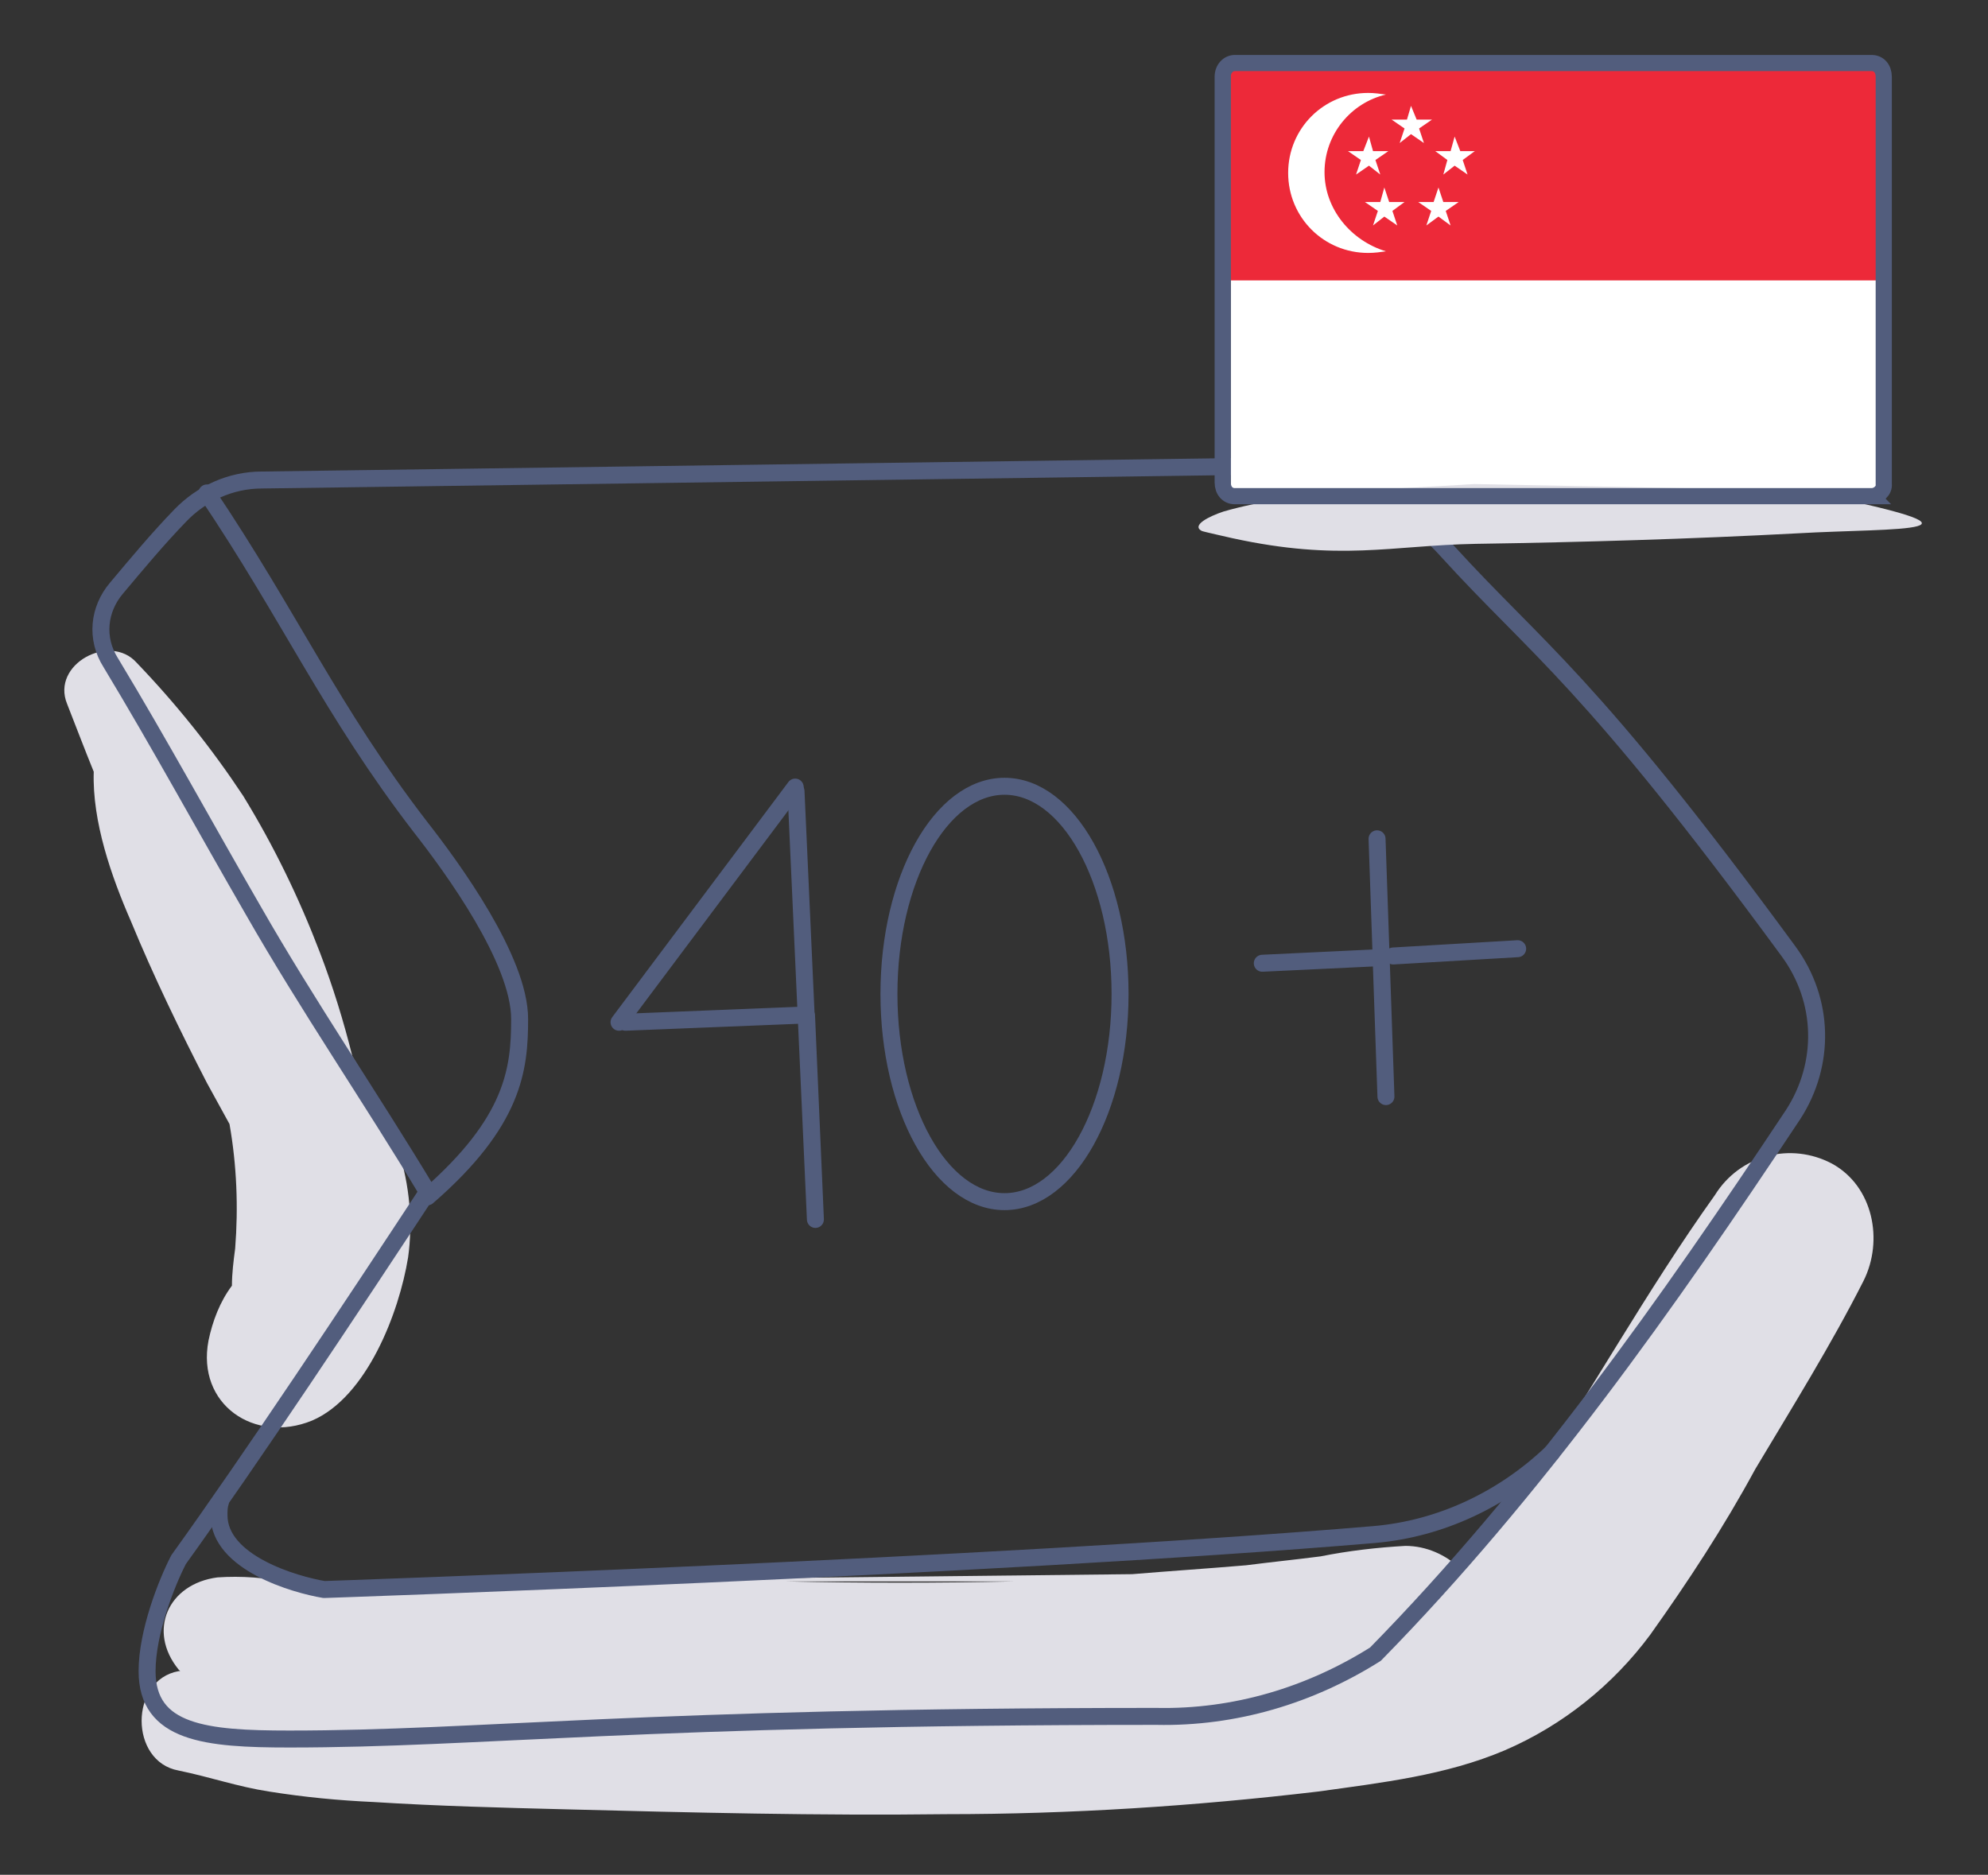 <svg preserveAspectRatio="xMidYMid meet" data-bbox="7.959 7.8 229.855 216.753" viewBox="0 0 246 232" xmlns="http://www.w3.org/2000/svg" data-type="ugc" role="presentation" aria-label="">
    <rect x="0" y="0" width="246" height="232" fill="#333333" stroke="none"/>
    <g>
        <path d="M83.2 195.7c4.6-.2 9.4-.2 14.1 0 9.4.2 18.7.2 28.1 0m14.7-.9c4.8-.4 9.4-.7 14.1-1.1 3.1-.4 6.1-.7 9.2-1.1 3.5-.7 7-1.1 10.5-1.3 2.6 0 5 1.1 6.8 2.8l.4-.4c1.1-.9 2.2-2 3.3-3.3.6-.6.9-1.1 1.5-1.7l.2-.4c.9-1.1 1.7-2.4 2.4-3.5 8.1-12.1 15.2-25 23.7-36.9 3.1-5 9.4-6.6 14.5-3.9 5.1 2.8 6.4 9.5 3.9 14.5-4 7.9-8.8 15.6-13.4 23.3-3.9 7.2-8.3 13.9-13 20.5-4.6 6.2-10.8 11.2-18 14.3-7.3 3.1-15.2 4-23.1 5.1-15.2 1.8-30.6 2.8-46 2.8-15.8.2-31.6-.2-47.1-.6-7.9-.2-15.8-.4-23.7-.9-4.4-.2-8.6-.6-13-1.3-3.9-.6-7.3-1.8-11.2-2.6-6.1-1.1-6.1-11.2 0-12.3h.2l-.2-.2c-3.9-4.8-1.3-10.6 4.8-11.4 2.9-.2 6.1 0 9 .7 2.8.4 5.3.7 8.1.7 5.7.2 11.6-.2 17.2-.6 1.8-.2 3.9-.2 5.7-.4m-17.6-53.3c-1.7-4-3.5-7.9-5.7-11.6-1.1-4.4-2.4-8.6-4-12.8-2.6-6.8-5.7-13.2-9.5-19.4-3.9-5.9-8.3-11.4-13.2-16.5-3.3-3.7-10.6.2-8.6 5.1 1.1 2.8 2.2 5.7 3.3 8.4-.2 6.2 2.2 13 4.6 18.5 2.8 6.8 6.1 13.6 9.4 20l2.8 5.1c.9 5.1 1.1 10.3.7 15.4-.2 1.5-.4 3.1-.4 4.6-1.5 2-2.4 4.4-2.9 6.8-1.5 7.9 5.7 12.8 12.8 9.9 6.8-2.9 10.8-13.4 11.9-20.2.6-4.3.2-8.9-1.2-13.3z" fill="#e0dfe6"></path>
        <path d="M170.2 204.7c19.8-20.2 36.1-43.3 51.7-66.8 4-6.2 3.9-14.1-.6-20.2-24.8-33.8-31-37.2-42.2-49.5-6.1-6.8-14.9-10.5-23.8-10.5L32.4 59.4c-3.9 0-7.5 1.7-10.1 4.4-2.8 2.9-5.3 5.9-7.9 9-2.2 2.6-2.6 6.2-.7 9.2 6.1 10.1 11.7 20.4 17.6 30.6 6.8 11.9 14.5 23.1 21.6 34.9-9.4 14.3-21.6 32.7-30.8 45.5-1.5 2.9-3.9 9-3.9 13.8 0 7.7 7.3 8.4 17.6 8.4 23.8 0 43.3-2.8 107.3-2.8 9.7.2 19-2.6 27.1-7.7z" fill="none" stroke="#525d7d" stroke-width="2.1" stroke-linecap="round" stroke-linejoin="round"></path>
        <path d="M27.3 185.8c-.2.6-.2 1.1-.2 1.7 0 5.9 9.4 8.6 13 9.2 0 0 82.6-2.8 129.9-6.8 8.3-.7 16-4.4 22-10.1" fill="none" stroke="#525d7d" stroke-width="2.1" stroke-linecap="round" stroke-linejoin="round"></path>
        <path d="M25.6 61C35.9 76.3 41 88 52 102.3c4 5.1 12.3 16.5 12.3 23.8 0 6.2-.7 12.7-11.4 22" fill="none" stroke="#525d7d" stroke-width="2.1" stroke-linecap="round" stroke-linejoin="round"></path>
        <path d="m77.4 126.5 22.4-.9 1.1 25.3-2.4-53" fill="none" stroke="#525d7d" stroke-width="2.1" stroke-linecap="round" stroke-linejoin="round"></path>
        <path d="m156.2 119.2 14.7-.7.6 17.2-1.1-31.9" fill="none" stroke="#525d7d" stroke-width="2.1" stroke-linecap="round" stroke-linejoin="round"></path>
        <path fill="none" stroke="#525d7d" stroke-width="2.1" stroke-linecap="round" stroke-linejoin="round" d="m172.4 118.3 15.4-.9"></path>
        <path fill="none" stroke="#525d7d" stroke-width="2.1" stroke-linecap="round" stroke-linejoin="round" d="m76.6 126.5 21.8-29.1"></path>
        <path fill="none" stroke="#525d7d" stroke-width="2.1" stroke-linecap="round" stroke-linejoin="round" d="M138.6 123c0 14.194-6.402 25.7-14.3 25.7-7.898 0-14.3-11.506-14.3-25.7 0-14.194 6.402-25.7 14.3-25.7 7.898 0 14.3 11.506 14.3 25.7z"></path>
        <path d="M152.3 7.9h80.3v53.5h-80.3V7.9z" fill="#ffffff"></path>
        <path d="M152.3 7.9h80.3v26.8h-80.3V7.9z" fill="#ed2939"></path>
        <path d="M163.9 21.3c0-4.7 3.3-8.6 7.6-9.6-.8-.1-1.4-.2-2.2-.2-5.5 0-9.9 4.4-9.9 9.9s4.4 9.9 9.9 9.9c.8 0 1.5-.1 2.2-.2-4.3-1.3-7.6-5.2-7.6-9.8z" fill="#ffffff"></path>
        <path fill="#ffffff" d="m175.6 15.9 1.6-1.1h-1.9l-.7-1.7-.5 1.7h-1.9l1.6 1.1-.6 1.8 1.4-1.1 1.6 1.1-.6-1.8z"></path>
        <path fill="#ffffff" d="M182.5 18.7h-1.8l-.7-1.8-.5 1.8h-1.9l1.5 1.1-.5 1.8 1.4-1.1 1.6 1.1-.6-1.8 1.5-1.1z"></path>
        <path fill="#ffffff" d="m171.9 25-.6-1.8-.5 1.8h-1.9l1.6 1.1-.6 1.8 1.4-1.1 1.6 1.1-.6-1.8 1.5-1.1h-1.9z"></path>
        <path fill="#ffffff" d="m178.6 25-.6-1.8-.6 1.8h-1.9l1.6 1.1-.6 1.8 1.5-1.1 1.5 1.1-.6-1.8 1.6-1.1h-1.9z"></path>
        <path fill="#ffffff" d="m169.4 20.5 1.4 1.1-.6-1.8 1.6-1.1h-1.9l-.5-1.8-.7 1.8h-1.9l1.6 1.1-.6 1.8 1.6-1.1z"></path>
        <path d="M182.4 59.9c-10.5.7-22 .8-31 3.4-1.8.6-4 1.7-2.7 2.4.2.1 3.4.8 3.8.9 13.3 2.9 19.6.9 30.1.7 13.2-.2 26.6-.6 39.8-1.3 12.1-.7 27.4.1.4-5.3" fill="#e0dfe6"></path>
        <path d="M231.6 61.4h-78.8c-.9 0-1.5-.7-1.5-1.7V9.5c0-1 .7-1.7 1.5-1.7h78.8c.9 0 1.5.7 1.5 1.7v50.4c.1.8-.7 1.5-1.5 1.5z" fill="none" stroke="#525d7d" stroke-width="2" stroke-miterlimit="10"></path>
    </g>
</svg>